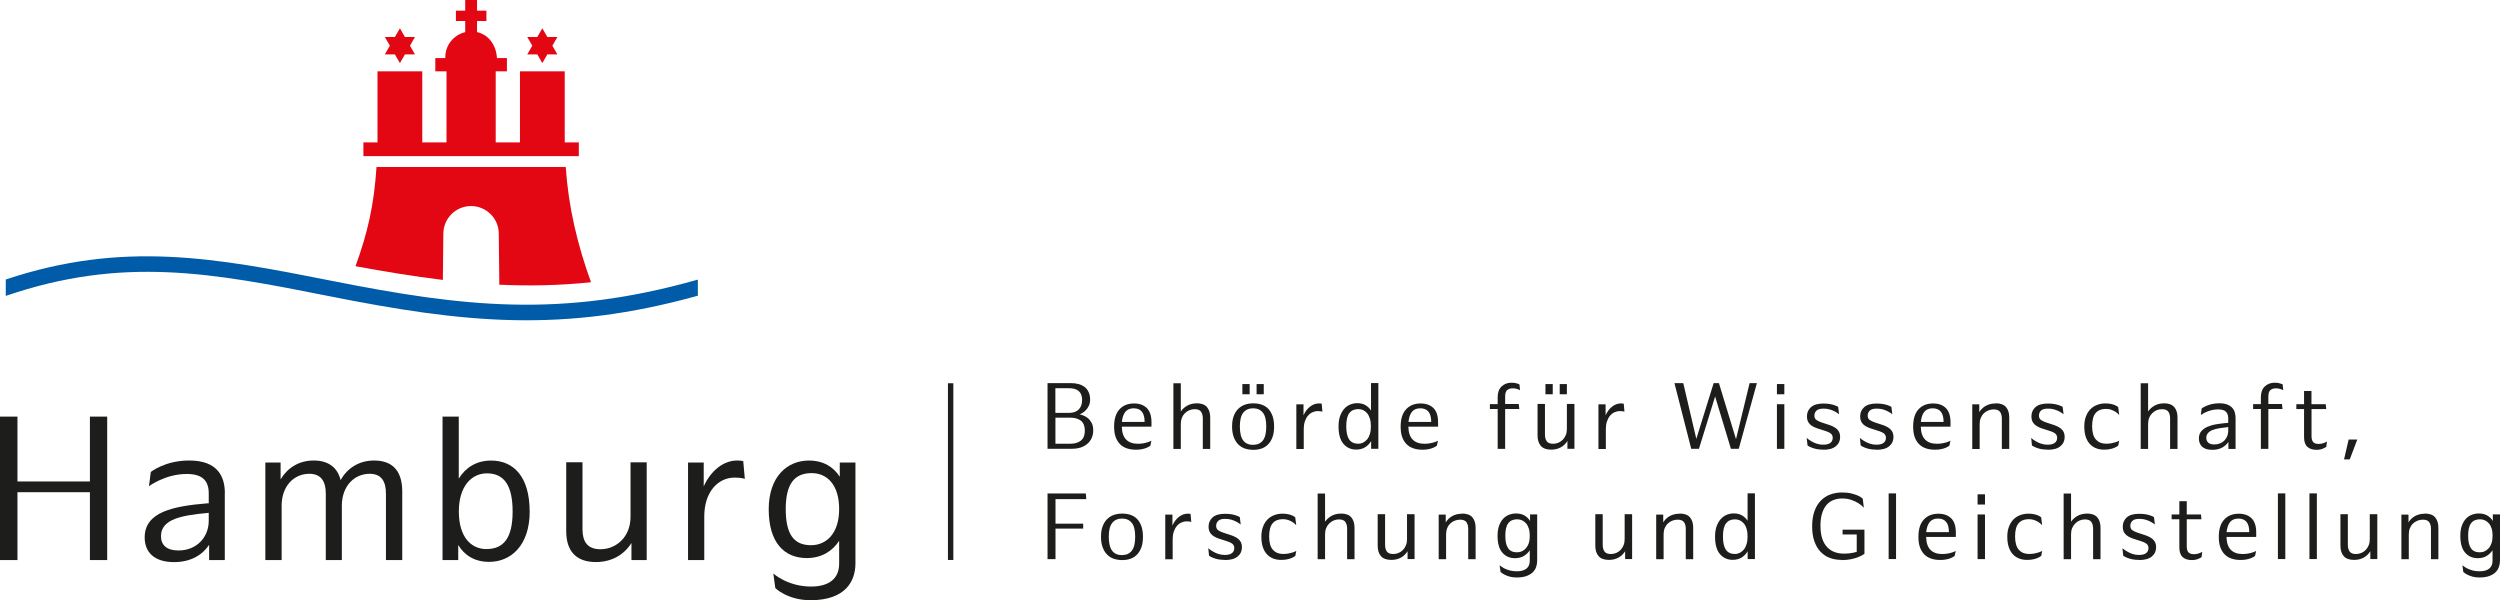<?xml version="1.0" encoding="UTF-8"?>
<svg id="Ebene_2" data-name="Ebene 2" xmlns="http://www.w3.org/2000/svg" viewBox="0 0 408.15 97.99">
  <defs>
    <style>
      .cls-1 {
        fill: #005ca9;
      }

      .cls-2 {
        fill: #1d1d1b;
      }

      .cls-3 {
        fill: #e30613;
      }
    </style>
  </defs>
  <g id="Ebene_3" data-name="Ebene 3">
    <g>
      <g>
        <path class="cls-2" d="M17.5,68.01v23.43h-2.82v-11.08H2.85v11.08H0v-23.43h2.85v10.59h11.83v-10.59h2.82Z"/>
        <path class="cls-2" d="M36.7,80.53v10.91h-2.56v-2.49c-1.08,1.64-2.98,2.82-5.73,2.82-3.25,0-4.79-1.64-4.79-4.03,0-4.16,4.65-5.11,10.26-5.57h.2v-1.61c0-2.1-1.05-3.18-3.6-3.18-3.51,0-6.16,2-6.16,2l.3-2.33s2.32-1.87,6.26-1.87c4.72,0,5.83,2.69,5.83,5.34ZM34.08,85.02v-1.31l-.13.03c-4.23.39-7.67.98-7.67,3.8,0,1.44.95,2.33,2.85,2.33,3.05,0,4.95-2.23,4.95-4.85Z"/>
        <path class="cls-2" d="M65.67,80.23v11.21h-2.66v-10.85c0-1.93-.69-3.24-2.65-3.24-2.52,0-4.55,2-4.55,5.21v8.88h-2.62v-10.85c0-1.93-.72-3.24-2.69-3.24-2.52,0-4.52,2-4.52,5.21v8.88h-2.66v-15.93h2.49v2.75c1.12-1.87,2.98-3.08,5.41-3.08s3.9,1.18,4.39,3.21c1.08-1.97,3.02-3.21,5.47-3.21,3.18,0,4.59,1.9,4.59,5.05Z"/>
        <path class="cls-2" d="M86.48,83.47c0,5.64-3.11,8.26-6.62,8.26-2.39,0-4.03-1.08-5.05-2.75v2.46h-2.56v-23.43h2.65v10.13c1.08-1.77,2.85-2.95,5.28-2.95,3.74,0,6.29,2.72,6.29,8.29ZM83.69,83.51c0-4.23-1.37-6.23-4.19-6.23-2.49,0-4.59,2.06-4.59,6.23s2,6.13,4.49,6.13c2.82,0,4.29-1.8,4.29-6.13Z"/>
        <path class="cls-2" d="M105.58,75.48v15.96h-2.49v-2.79c-1.18,1.9-3.21,3.11-5.8,3.11-3.34,0-4.85-1.9-4.85-5.05v-11.24h2.66v10.95c0,1.93.75,3.25,2.92,3.25,2.65,0,4.92-2.07,4.92-5.28v-8.91h2.65Z"/>
        <path class="cls-2" d="M121.6,78.17s-.62-.2-1.67-.2c-2.72,0-4.95,2.36-4.95,6.33v7.14h-2.65v-15.93h2.56v3.9c1.15-2.56,3.21-4.23,5.47-4.23.52,0,.98.1.98.1l.26,2.88Z"/>
        <path class="cls-2" d="M139.66,75.51v16.45c0,3.01-1.7,6.03-7.34,6.03-3.74,0-5.74-1.97-5.74-1.97l-.33-2.39s2.33,2.13,6.16,2.13c2.95,0,4.59-1.31,4.59-3.74v-3.73c-1.08,1.67-2.85,2.82-5.28,2.82-3.74,0-6.22-2.59-6.22-7.96s3.05-7.96,6.55-7.96c2.4,0,4.03,1.05,5.05,2.65v-2.33h2.56ZM137,83.11c0-4-2-5.87-4.49-5.87-2.82,0-4.23,1.77-4.23,5.87s1.31,5.9,4.13,5.9c2.49,0,4.59-1.9,4.59-5.9Z"/>
      </g>
      <g>
        <path class="cls-1" d="M113.67,45.72l.26-.07v2.63c-22.15,6.15-38.14,4.46-60.25.06-19.1-3.8-33.62-6.57-52.74-.03v-2.68c19.16-6.38,34.12-3.57,53.23.22,21.6,4.29,37.48,6.08,59.5-.13h0Z"/>
        <path class="cls-3" d="M81.52,46.48l-.09-8.32c0-2.5-2.03-4.52-4.53-4.52s-4.52,2.03-4.52,4.52l-.08,7.54c-4.87-.58-9.6-1.39-14.26-2.24,2-5.52,3.01-9.93,3.43-16.2h30.89c.44,6.53,1.91,12.69,4.13,18.82-5.19.54-10.16.62-14.96.4h0Z"/>
        <polygon class="cls-3" points="67.75 8.88 66.11 8.88 65.29 10.3 64.47 8.88 62.83 8.88 63.65 7.46 62.83 6.04 64.47 6.04 65.29 4.62 66.11 6.04 67.75 6.04 66.93 7.46 67.75 8.88 67.75 8.88"/>
        <polygon class="cls-3" points="91 8.88 89.36 8.88 88.54 10.3 87.72 8.88 86.08 8.88 86.9 7.46 86.08 6.04 87.72 6.04 88.54 4.62 89.36 6.04 91 6.04 90.18 7.46 91 8.88 91 8.88"/>
        <path class="cls-3" d="M72.7,9.48v-.14c0-1.99,1.39-3.65,3.25-4.09v-1.82h-1.52v-1.69h1.52s0-1.74,0-1.74h1.93v1.74h1.53s0,1.69,0,1.69h-1.53v1.81c1.98.44,3.14,2.21,3.25,4.24h1.63v2.17h-1.83v11.6h3.96v-11.6h7.31v11.6h2.3v2.24h-35.17v-2.24h2.3v-11.6h7.31v11.6h3.96v-11.6h-1.83v-2.17h1.63Z"/>
      </g>
    </g>
    <g>
      <path class="cls-2" d="M176.26,67.65c.16.03.37.09.62.19s.49.24.73.43c.24.2.44.45.61.77.17.32.26.73.26,1.22s-.1.96-.29,1.33c-.19.38-.44.7-.76.94-.31.25-.68.44-1.09.56s-.83.18-1.27.18h-4.05v-10.72h3.82c.46,0,.88.05,1.27.16.38.1.71.27.99.49s.49.5.64.84c.16.34.23.74.23,1.2,0,.37-.06.7-.19.97-.13.28-.29.52-.46.71-.18.2-.37.35-.56.47-.2.12-.36.21-.49.25ZM176.67,65.33c0-.66-.18-1.15-.54-1.47-.36-.32-.89-.48-1.58-.48h-2.25v4.02h2.31c.63,0,1.13-.18,1.5-.55.37-.36.55-.87.55-1.52ZM174.81,72.44c.68,0,1.23-.17,1.66-.51s.64-.88.64-1.62-.22-1.3-.65-1.63c-.44-.32-.99-.49-1.67-.49h-2.48v4.25h2.51Z"/>
      <path class="cls-2" d="M183.15,69.66c.02.94.25,1.64.7,2.1s1.09.69,1.93.69c.34,0,.64-.03.91-.08.27-.05.5-.11.69-.17.23-.07.43-.16.6-.25l-.17.81c-.16.12-.35.23-.57.33-.21.09-.46.17-.75.23-.29.07-.64.1-1.05.1-.53,0-1.02-.07-1.46-.22-.44-.15-.82-.37-1.12-.68s-.55-.7-.72-1.17c-.17-.47-.25-1.04-.25-1.7,0-1.25.29-2.19.88-2.83.59-.64,1.38-.95,2.38-.95.88,0,1.57.25,2.08.75.5.5.76,1.28.76,2.34,0,.09,0,.18,0,.26,0,.08,0,.16,0,.22,0,.08,0,.16-.02.22h-4.81ZM185.08,66.66c-.6,0-1.05.2-1.36.58-.31.39-.49.94-.56,1.64h3.71c0-1.48-.59-2.22-1.79-2.22Z"/>
      <path class="cls-2" d="M195.36,65.84c.77,0,1.33.21,1.69.62.35.41.53.98.53,1.7v5.13h-1.21v-5c0-.45-.1-.81-.29-1.08-.2-.27-.54-.41-1.04-.41-.3,0-.59.06-.86.17-.28.12-.52.28-.73.49-.21.21-.38.46-.49.76-.12.29-.18.63-.18,1v4.07h-1.21v-10.72h1.21v4.6c.28-.4.64-.72,1.08-.96.44-.24.94-.36,1.51-.36Z"/>
      <path class="cls-2" d="M204.61,73.44c-.5,0-.96-.08-1.39-.22-.42-.15-.79-.38-1.09-.7-.31-.31-.54-.71-.72-1.19-.17-.48-.26-1.04-.26-1.69s.08-1.2.25-1.67.41-.87.72-1.19c.31-.31.67-.55,1.09-.7.42-.16.89-.23,1.4-.23s.97.07,1.39.22c.42.15.77.37,1.07.68.29.31.52.71.69,1.18.16.48.25,1.05.25,1.71s-.08,1.23-.25,1.7c-.17.47-.4.87-.7,1.18-.3.32-.66.55-1.07.7-.42.15-.87.22-1.37.22ZM204.58,72.62c.69,0,1.22-.23,1.59-.7s.56-1.23.56-2.29-.19-1.81-.56-2.27c-.37-.46-.9-.7-1.59-.7s-1.22.24-1.6.71c-.38.47-.56,1.23-.56,2.27s.19,1.82.56,2.29.91.7,1.6.7ZM202.83,62.7h1.19v1.67h-1.19v-1.67ZM205.15,62.7h1.17v1.67h-1.17v-1.67Z"/>
      <path class="cls-2" d="M215.89,67.2c-.06-.02-.12-.04-.2-.04-.08,0-.16-.02-.25-.03-.09,0-.2-.01-.32-.01-.31,0-.6.07-.88.2-.28.13-.51.32-.72.57-.21.25-.37.56-.49.92-.12.36-.18.77-.18,1.22v3.27h-1.21v-7.29h1.17v1.79c.26-.59.61-1.06,1.06-1.41.45-.35.93-.53,1.45-.53.1,0,.21,0,.32.02.05,0,.09.02.14.03l.12,1.32Z"/>
      <path class="cls-2" d="M225.03,62.55v10.72h-1.18v-1.26c-.25.42-.58.76-.98,1.01-.41.25-.89.38-1.46.38-.85,0-1.54-.31-2.08-.94-.54-.63-.8-1.58-.8-2.85,0-.65.08-1.21.25-1.68s.39-.86.67-1.18c.28-.31.6-.55.97-.7.37-.15.75-.23,1.15-.23.54,0,.99.11,1.36.33.37.22.67.51.9.87v-4.48h1.22ZM221.71,72.45c.29,0,.56-.06.81-.18s.47-.3.67-.53c.2-.24.35-.53.46-.89.11-.35.16-.77.16-1.25s-.05-.9-.16-1.25c-.11-.35-.25-.64-.44-.87-.19-.23-.41-.4-.65-.52-.25-.11-.51-.17-.8-.17-.65,0-1.14.22-1.47.65-.33.43-.5,1.15-.5,2.15s.16,1.69.47,2.15.8.7,1.45.7Z"/>
      <path class="cls-2" d="M229.93,69.66c.02.94.25,1.64.7,2.1.44.46,1.09.69,1.93.69.34,0,.64-.03.91-.08s.5-.11.69-.17c.23-.07.43-.16.6-.25l-.17.81c-.16.12-.35.23-.57.33-.21.09-.46.17-.75.23-.29.07-.64.1-1.05.1-.53,0-1.02-.07-1.46-.22-.44-.15-.82-.37-1.12-.68-.31-.31-.55-.7-.72-1.17-.17-.47-.25-1.04-.25-1.7,0-1.25.29-2.19.89-2.83.59-.64,1.38-.95,2.38-.95.88,0,1.57.25,2.08.75s.76,1.28.76,2.34c0,.09,0,.18,0,.26s0,.16,0,.22c0,.08,0,.16-.01.22h-4.81ZM231.87,66.66c-.6,0-1.05.2-1.36.58-.3.39-.49.94-.56,1.64h3.71c0-1.48-.59-2.22-1.79-2.22Z"/>
      <path class="cls-2" d="M248.04,66.77h-2.31v6.51h-1.22v-6.51h-1.27v-.79h1.27v-1.16c0-.76.22-1.34.65-1.74.43-.4.97-.6,1.61-.6.37,0,.68.04.92.13s.37.14.38.15l.09.94c-.1-.06-.22-.11-.34-.15-.11-.04-.24-.08-.39-.11-.15-.03-.31-.04-.49-.04-.34,0-.63.09-.86.27-.23.18-.35.54-.35,1.08v1.21h2.22l.09.79Z"/>
      <path class="cls-2" d="M257.04,65.97v7.3h-1.14v-1.28c-.27.44-.63.79-1.08,1.04s-.97.38-1.58.38c-.77,0-1.33-.21-1.69-.62-.35-.41-.53-.98-.53-1.7v-5.14h1.21v5.01c0,.45.1.81.29,1.08.19.27.54.41,1.04.41.3,0,.59-.06.86-.17.27-.12.51-.28.72-.49.2-.21.37-.46.49-.76s.18-.63.18-1v-4.08h1.21ZM253.5,64.37h-1.19v-1.67h1.19v1.67ZM255.81,64.37h-1.17v-1.67h1.17v1.67Z"/>
      <path class="cls-2" d="M265.21,67.2c-.06-.02-.12-.04-.2-.04-.08,0-.17-.02-.25-.03-.09,0-.19-.01-.32-.01-.31,0-.6.07-.88.2s-.52.32-.72.57c-.21.25-.37.56-.49.92-.12.36-.18.77-.18,1.22v3.27h-1.21v-7.29h1.17v1.79c.26-.59.61-1.06,1.06-1.41.45-.35.93-.53,1.45-.53.1,0,.21,0,.31.02.05,0,.1.02.14.03l.12,1.32Z"/>
      <path class="cls-2" d="M286.83,62.55l-2.96,10.72h-1.28l-2.58-8.54-2.64,8.54h-1.26l-2.74-10.72h1.44l2.13,9.1,2.83-9.1h.86l2.79,9.15,2.22-9.15h1.19Z"/>
      <path class="cls-2" d="M290.1,62.7h1.21v1.67h-1.21v-1.67ZM290.1,65.99h1.21v7.29h-1.21v-7.29Z"/>
      <path class="cls-2" d="M297.66,73.41c-.42,0-.79-.04-1.11-.1-.32-.07-.58-.15-.79-.24-.26-.1-.48-.21-.66-.34l-.14-1.23c.23.2.49.38.76.54.25.15.54.28.86.39.32.11.67.17,1.05.17.55,0,.95-.1,1.2-.3.25-.2.38-.47.38-.81,0-.32-.11-.56-.34-.73s-.54-.31-.94-.43l-.84-.27c-.31-.09-.59-.19-.86-.31-.26-.12-.48-.25-.66-.41-.18-.16-.32-.34-.42-.56-.1-.22-.15-.49-.15-.79,0-.62.22-1.13.66-1.52s1.11-.59,2.02-.59c.4,0,.75.03,1.05.08.3.05.55.12.75.19.24.08.45.17.62.27l.15,1.21c-.21-.17-.44-.32-.71-.46-.25-.13-.52-.24-.83-.33-.3-.09-.64-.13-1.02-.13-.52,0-.89.1-1.12.32-.23.21-.35.48-.35.82,0,.32.11.56.34.72s.53.3.91.42l.88.29c.3.09.58.19.83.31.26.12.47.25.66.41s.33.34.43.56.15.48.15.78c0,.62-.23,1.12-.7,1.51-.46.39-1.16.58-2.08.58Z"/>
      <path class="cls-2" d="M306.34,73.41c-.42,0-.79-.04-1.11-.1-.32-.07-.58-.15-.79-.24-.26-.1-.48-.21-.66-.34l-.14-1.23c.23.2.49.38.77.54.25.15.54.28.86.39.32.11.67.17,1.05.17.55,0,.95-.1,1.2-.3.25-.2.38-.47.38-.81,0-.32-.11-.56-.34-.73s-.54-.31-.94-.43l-.84-.27c-.31-.09-.6-.19-.86-.31s-.48-.25-.66-.41-.32-.34-.42-.56-.15-.49-.15-.79c0-.62.22-1.13.66-1.52.44-.4,1.12-.59,2.03-.59.4,0,.75.03,1.05.08.3.05.55.12.75.19.24.08.44.17.61.27l.15,1.21c-.21-.17-.44-.32-.71-.46-.25-.13-.52-.24-.82-.33-.3-.09-.64-.13-1.02-.13-.52,0-.9.1-1.12.32-.23.21-.35.48-.35.82,0,.32.11.56.34.72s.53.3.91.42l.89.29c.3.09.58.19.83.31.25.12.47.25.66.41.18.16.33.34.43.56.1.22.15.48.15.78,0,.62-.23,1.12-.7,1.51-.46.39-1.16.58-2.08.58Z"/>
      <path class="cls-2" d="M313.59,69.66c.02.94.25,1.64.7,2.1.45.46,1.09.69,1.93.69.34,0,.65-.03.92-.08.27-.05.5-.11.69-.17.23-.07.43-.16.6-.25l-.17.81c-.16.12-.35.23-.57.33-.21.09-.46.17-.75.23-.29.07-.64.1-1.05.1-.53,0-1.01-.07-1.46-.22-.44-.15-.81-.37-1.12-.68-.31-.31-.55-.7-.72-1.17-.17-.47-.25-1.04-.25-1.7,0-1.25.29-2.19.88-2.83.59-.64,1.38-.95,2.38-.95.88,0,1.57.25,2.08.75.5.5.76,1.28.76,2.34,0,.09,0,.18,0,.26,0,.08,0,.16,0,.22,0,.08,0,.16-.01.22h-4.82ZM315.52,66.66c-.6,0-1.05.2-1.36.58-.31.39-.49.94-.56,1.64h3.71c0-1.48-.6-2.22-1.79-2.22Z"/>
      <path class="cls-2" d="M325.8,65.84c.78,0,1.35.21,1.7.62.36.41.53.98.53,1.7v5.13h-1.21v-4.96c0-.45-.1-.81-.29-1.08-.2-.27-.54-.41-1.04-.41-.31,0-.6.06-.88.17-.28.11-.52.27-.73.47s-.38.46-.5.75c-.12.29-.18.63-.18,1v4.07h-1.21v-7.29h1.15v1.28c.26-.44.62-.79,1.07-1.04.45-.25.98-.38,1.58-.38Z"/>
      <path class="cls-2" d="M334.3,73.41c-.42,0-.79-.04-1.11-.1-.32-.07-.59-.15-.79-.24-.26-.1-.48-.21-.66-.34l-.13-1.23c.23.2.48.38.76.54.25.15.53.28.85.39.32.11.67.17,1.05.17.55,0,.95-.1,1.2-.3.25-.2.38-.47.38-.81,0-.32-.11-.56-.34-.73-.23-.17-.54-.31-.94-.43l-.84-.27c-.31-.09-.59-.19-.85-.31s-.48-.25-.66-.41c-.18-.16-.32-.34-.42-.56s-.15-.49-.15-.79c0-.62.22-1.13.66-1.52.44-.4,1.11-.59,2.02-.59.4,0,.75.03,1.05.08.3.05.55.12.75.19.24.08.45.17.62.27l.15,1.21c-.21-.17-.45-.32-.71-.46-.25-.13-.53-.24-.83-.33s-.64-.13-1.02-.13c-.52,0-.89.1-1.12.32-.23.21-.34.48-.34.82,0,.32.11.56.34.72.23.16.53.3.91.42l.88.29c.3.09.58.19.83.31.26.12.48.25.66.41.19.16.33.34.43.56s.15.48.15.78c0,.62-.23,1.12-.7,1.51-.46.39-1.16.58-2.08.58Z"/>
      <path class="cls-2" d="M343.51,73.41c-.46,0-.89-.07-1.28-.22-.39-.15-.73-.37-1.02-.68-.29-.3-.52-.69-.68-1.16-.16-.47-.25-1.04-.25-1.7s.09-1.18.27-1.66c.18-.47.42-.87.73-1.18.31-.32.68-.55,1.1-.71s.86-.24,1.33-.24c.36,0,.67.03.94.09.27.06.48.12.65.2.2.09.37.19.51.3l.17,1.29c-.17-.18-.37-.34-.58-.5-.21-.13-.45-.24-.71-.34-.26-.1-.57-.14-.92-.14-.7,0-1.24.22-1.63.66-.38.44-.58,1.16-.58,2.16s.21,1.73.62,2.18.96.68,1.65.68c.34,0,.64-.03.91-.08.26-.05.49-.11.67-.17.22-.07.42-.16.58-.25l-.17.81c-.15.12-.33.23-.56.33-.2.09-.44.17-.73.23-.29.07-.63.1-1.03.1Z"/>
      <path class="cls-2" d="M353.28,65.84c.77,0,1.33.21,1.69.62.35.41.53.98.53,1.7v5.13h-1.21v-5c0-.45-.1-.81-.29-1.08-.2-.27-.54-.41-1.04-.41-.3,0-.59.06-.86.17-.28.12-.52.28-.73.49-.21.21-.38.46-.49.76-.12.29-.18.63-.18,1v4.07h-1.21v-10.72h1.21v4.6c.28-.4.64-.72,1.08-.96.44-.24.94-.36,1.51-.36Z"/>
      <path class="cls-2" d="M362.31,65.84c.54,0,.98.07,1.33.21.34.14.62.33.82.56.2.23.34.49.41.79.08.29.11.59.11.89v5h-1.17v-1.14c-.25.38-.59.69-1.03.93-.44.24-.97.36-1.6.36-.75,0-1.3-.17-1.66-.51-.35-.34-.53-.78-.53-1.33,0-.48.12-.87.38-1.18.25-.31.59-.55,1.01-.74.42-.18.92-.33,1.49-.42s1.18-.17,1.82-.22h.09v-.74c0-.48-.13-.84-.38-1.09-.26-.25-.68-.37-1.27-.37-.4,0-.77.05-1.12.14-.34.1-.64.2-.89.31-.3.14-.57.3-.81.47l.13-1.07c.22-.16.47-.3.77-.43.26-.11.56-.21.91-.29.35-.08.74-.13,1.19-.13ZM361.51,72.56c.35,0,.66-.06.95-.18.28-.12.52-.28.71-.48s.34-.44.45-.71c.11-.27.16-.55.16-.86v-.6h-.06c-.48.05-.94.11-1.37.18-.43.07-.8.17-1.12.29-.32.12-.57.29-.75.5-.19.21-.28.47-.28.79s.11.59.32.78.54.29.98.29Z"/>
      <path class="cls-2" d="M372.64,66.77h-2.31v6.51h-1.22v-6.51h-1.27v-.79h1.27v-1.16c0-.76.22-1.34.65-1.74.43-.4.97-.6,1.61-.6.37,0,.68.04.92.13s.37.14.38.15l.09.94c-.1-.06-.21-.11-.34-.15-.11-.04-.24-.08-.39-.11-.15-.03-.31-.04-.49-.04-.34,0-.63.09-.86.27-.23.18-.35.54-.35,1.08v1.21h2.22l.09.79Z"/>
      <path class="cls-2" d="M378.58,72.47c.19,0,.37-.02.53-.06s.29-.08.41-.13c.14-.06.26-.12.38-.2l-.11.86c-.11.09-.25.17-.41.24-.14.07-.3.13-.49.18-.19.05-.42.08-.68.08-.65,0-1.15-.16-1.51-.49-.36-.32-.54-.85-.54-1.57v-4.6h-1.26v-.79h1.26v-2.16h1.21v2.16h2.33l.08.79h-2.4v4.44c0,.45.1.77.29.97.19.2.5.29.92.29Z"/>
      <path class="cls-2" d="M383.44,71.76h1.41l-1.23,3.24h-.93l.75-3.24Z"/>
      <path class="cls-2" d="M172.32,85.49h4.52v.81h-4.52v4.98h-1.3v-10.72h6.25l.08.93h-5.03v4Z"/>
      <path class="cls-2" d="M183.21,91.44c-.5,0-.96-.08-1.39-.22-.42-.15-.79-.38-1.09-.7-.31-.31-.54-.71-.72-1.19-.18-.48-.26-1.04-.26-1.69s.08-1.2.25-1.67.41-.87.72-1.19c.31-.31.67-.55,1.09-.7.42-.16.89-.23,1.4-.23s.97.07,1.39.22c.42.15.77.37,1.06.68.29.31.53.71.69,1.18.17.48.25,1.05.25,1.71s-.08,1.23-.25,1.7-.4.87-.7,1.18c-.3.32-.66.55-1.07.7-.41.15-.87.22-1.37.22ZM183.18,90.62c.69,0,1.22-.23,1.59-.7.37-.46.56-1.23.56-2.29s-.18-1.81-.56-2.27c-.37-.46-.9-.7-1.59-.7s-1.22.24-1.6.71c-.38.47-.56,1.23-.56,2.27s.19,1.82.56,2.29.91.7,1.6.7Z"/>
      <path class="cls-2" d="M194.49,85.2c-.06-.02-.12-.04-.2-.04-.08,0-.17-.02-.25-.03-.09,0-.19-.01-.32-.01-.31,0-.6.07-.88.2s-.52.32-.72.57c-.21.25-.37.56-.49.92-.12.36-.18.77-.18,1.22v3.27h-1.21v-7.29h1.17v1.79c.26-.59.61-1.06,1.06-1.41.45-.35.93-.53,1.45-.53.1,0,.21,0,.31.02.05,0,.1.02.14.03l.12,1.32Z"/>
      <path class="cls-2" d="M199.95,91.41c-.42,0-.79-.04-1.11-.1-.32-.07-.58-.15-.79-.24-.26-.1-.48-.21-.66-.34l-.13-1.23c.23.2.48.38.77.54.25.15.53.28.85.39.32.11.67.17,1.05.17.55,0,.95-.1,1.2-.3.25-.2.38-.47.38-.81,0-.32-.11-.56-.34-.73-.23-.17-.54-.31-.94-.43l-.84-.27c-.31-.09-.59-.19-.85-.31-.26-.12-.48-.25-.66-.41s-.32-.34-.42-.56c-.1-.22-.15-.49-.15-.79,0-.62.22-1.13.66-1.52.44-.4,1.12-.59,2.03-.59.4,0,.75.03,1.05.08.3.05.55.12.75.19.24.08.44.17.61.27l.15,1.21c-.21-.17-.45-.32-.71-.46-.25-.13-.53-.24-.82-.33-.3-.09-.64-.13-1.02-.13-.52,0-.9.1-1.12.32-.23.21-.34.48-.34.82,0,.32.11.56.34.72.23.16.53.3.91.42l.89.29c.3.09.58.19.83.31.25.12.48.25.66.41s.33.34.43.56c.1.22.15.48.15.78,0,.62-.23,1.12-.7,1.51-.46.39-1.16.58-2.08.58Z"/>
      <path class="cls-2" d="M209.16,91.41c-.46,0-.88-.07-1.28-.22-.39-.15-.73-.37-1.02-.68-.29-.3-.52-.69-.68-1.16s-.25-1.04-.25-1.7.09-1.18.27-1.66.42-.87.73-1.18c.31-.32.68-.55,1.1-.71s.87-.24,1.33-.24c.36,0,.67.03.94.09.26.06.48.12.65.2.2.09.37.19.51.3l.16,1.29c-.17-.18-.37-.34-.58-.5-.21-.13-.45-.24-.71-.34-.27-.1-.57-.14-.92-.14-.7,0-1.24.22-1.63.66-.38.44-.58,1.16-.58,2.16s.21,1.73.62,2.18c.41.46.96.68,1.65.68.34,0,.64-.03.91-.08.26-.05.49-.11.67-.17.22-.07.41-.16.58-.25l-.16.81c-.15.12-.34.23-.56.33-.2.09-.44.17-.73.23-.29.07-.63.1-1.03.1Z"/>
      <path class="cls-2" d="M218.92,83.84c.77,0,1.33.21,1.69.62.35.41.53.98.53,1.7v5.13h-1.21v-5c0-.45-.1-.81-.29-1.08-.2-.27-.54-.41-1.04-.41-.3,0-.59.06-.86.17-.27.12-.52.28-.73.49-.21.21-.38.46-.5.76s-.18.63-.18,1v4.07h-1.21v-10.72h1.21v4.6c.28-.4.64-.72,1.08-.96.44-.24.95-.36,1.52-.36Z"/>
      <path class="cls-2" d="M230.94,83.97v7.3h-1.14v-1.28c-.27.44-.63.79-1.08,1.04-.45.25-.97.38-1.58.38-.77,0-1.33-.21-1.69-.62s-.53-.98-.53-1.7v-5.14h1.21v5.01c0,.45.1.81.29,1.08.19.27.54.41,1.04.41.3,0,.59-.06.86-.17s.52-.28.72-.49c.2-.21.37-.46.49-.76.12-.29.18-.63.18-1v-4.08h1.21Z"/>
      <path class="cls-2" d="M238.68,83.84c.78,0,1.35.21,1.7.62s.53.98.53,1.7v5.13h-1.21v-4.96c0-.45-.1-.81-.29-1.08-.2-.27-.54-.41-1.04-.41-.31,0-.6.06-.88.17-.28.11-.52.27-.73.47-.21.21-.38.46-.49.75-.12.29-.18.63-.18,1v4.07h-1.21v-7.29h1.15v1.28c.26-.44.62-.79,1.07-1.04s.98-.38,1.58-.38Z"/>
      <path class="cls-2" d="M250.96,83.99v7.53c0,.35-.05.69-.16,1.02-.11.33-.29.62-.55.88s-.6.46-1.03.62c-.43.16-.97.24-1.62.24-.43,0-.81-.05-1.13-.14-.32-.09-.6-.2-.82-.31-.26-.13-.49-.28-.67-.45l-.15-1.09c.22.18.47.34.75.5.26.13.56.24.9.34.34.09.73.14,1.17.14.68,0,1.2-.15,1.56-.44.36-.29.54-.71.54-1.28v-1.71c-.25.38-.57.69-.97.93s-.88.36-1.44.36c-.85,0-1.54-.3-2.06-.9-.53-.6-.79-1.52-.79-2.75,0-.62.08-1.16.24-1.62.16-.46.38-.84.65-1.14.27-.3.59-.52.96-.67.37-.14.75-.22,1.15-.22.55,0,1.01.11,1.4.33.38.22.68.52.91.89v-1.07h1.17ZM247.65,90.17c.29,0,.56-.05.81-.17.25-.11.47-.28.67-.5.19-.23.35-.5.46-.84.11-.33.16-.73.16-1.19s-.05-.86-.16-1.19c-.1-.33-.25-.61-.44-.83s-.41-.38-.65-.5c-.25-.11-.51-.17-.8-.17-.65,0-1.13.21-1.46.64s-.48,1.11-.48,2.05.15,1.6.46,2.04c.31.44.78.66,1.43.66Z"/>
      <path class="cls-2" d="M266.46,83.97v7.3h-1.14v-1.28c-.27.44-.63.79-1.08,1.04-.45.25-.97.38-1.57.38-.77,0-1.33-.21-1.69-.62-.36-.41-.53-.98-.53-1.7v-5.14h1.21v5.01c0,.45.1.81.29,1.08.2.27.54.41,1.04.41.3,0,.59-.06.86-.17s.52-.28.72-.49.37-.46.49-.76.18-.63.18-1v-4.08h1.21Z"/>
      <path class="cls-2" d="M274.2,83.84c.78,0,1.35.21,1.7.62.36.41.53.98.53,1.7v5.13h-1.21v-4.96c0-.45-.1-.81-.29-1.08-.2-.27-.54-.41-1.04-.41-.31,0-.6.06-.88.17-.28.11-.52.27-.73.47s-.38.46-.5.75c-.12.29-.18.63-.18,1v4.07h-1.21v-7.29h1.15v1.28c.26-.44.62-.79,1.07-1.04.45-.25.98-.38,1.58-.38Z"/>
      <path class="cls-2" d="M286.51,80.55v10.72h-1.19v-1.26c-.25.42-.58.76-.98,1.01-.4.25-.89.38-1.46.38-.85,0-1.54-.31-2.08-.94-.54-.63-.8-1.58-.8-2.85,0-.65.08-1.21.25-1.68s.39-.86.67-1.18c.28-.31.6-.55.97-.7.37-.15.75-.23,1.15-.23.54,0,1,.11,1.37.33.37.22.67.51.9.87v-4.48h1.21ZM283.2,90.45c.29,0,.56-.06.81-.18s.47-.3.67-.53c.2-.24.35-.53.46-.89.11-.35.17-.77.17-1.25s-.05-.9-.16-1.25c-.1-.35-.25-.64-.44-.87-.19-.23-.41-.4-.65-.52-.25-.11-.51-.17-.8-.17-.65,0-1.14.22-1.47.65-.33.43-.5,1.15-.5,2.15s.16,1.69.47,2.15.8.7,1.45.7Z"/>
      <path class="cls-2" d="M300.63,91.41c-.67,0-1.29-.11-1.88-.32s-1.09-.55-1.52-1c-.43-.45-.77-1.02-1.01-1.71-.25-.69-.37-1.51-.37-2.46s.13-1.77.38-2.47.6-1.27,1.04-1.72c.44-.45.95-.79,1.54-1s1.21-.33,1.88-.33c.61,0,1.13.05,1.56.16.43.11.78.22,1.05.34.33.15.6.32.81.51l.18,1.47c-.26-.28-.57-.53-.92-.75-.33-.2-.71-.38-1.13-.52-.42-.15-.92-.23-1.49-.23-.52,0-1,.09-1.43.26s-.81.43-1.12.79c-.31.36-.55.82-.73,1.39-.18.57-.26,1.24-.26,2.03s.1,1.52.29,2.09c.2.58.47,1.04.81,1.4.35.36.75.62,1.21.79.46.17.96.25,1.5.25.32,0,.61-.01.87-.04.26-.03.48-.06.66-.1.22-.04.41-.09.58-.15v-2.83h-2.31v-.79h3.57v3.95c-.27.19-.59.36-.96.51-.34.14-.74.26-1.2.36-.46.1-1,.15-1.62.15Z"/>
      <path class="cls-2" d="M308.34,80.55h1.21v10.72h-1.21v-10.72Z"/>
      <path class="cls-2" d="M314.46,87.66c.02.94.25,1.64.7,2.1.44.46,1.09.69,1.93.69.34,0,.64-.03.91-.08s.5-.11.69-.17c.23-.07.43-.16.6-.25l-.17.81c-.16.12-.35.23-.57.33-.21.09-.46.17-.75.23-.29.07-.64.1-1.05.1-.53,0-1.02-.07-1.46-.22-.44-.15-.82-.37-1.12-.68-.31-.31-.55-.7-.72-1.17-.17-.47-.25-1.04-.25-1.7,0-1.25.29-2.19.89-2.83.59-.64,1.38-.95,2.38-.95.88,0,1.57.25,2.08.75s.76,1.28.76,2.34c0,.09,0,.18,0,.26s0,.16,0,.22c0,.08,0,.16-.01.22h-4.81ZM316.39,84.66c-.6,0-1.05.2-1.36.58-.3.39-.49.94-.56,1.64h3.71c0-1.48-.59-2.22-1.79-2.22Z"/>
      <path class="cls-2" d="M322.86,80.7h1.21v1.67h-1.21v-1.67ZM322.86,83.99h1.21v7.29h-1.21v-7.29Z"/>
      <path class="cls-2" d="M330.94,91.41c-.46,0-.88-.07-1.28-.22-.39-.15-.73-.37-1.02-.68-.29-.3-.52-.69-.68-1.16s-.25-1.04-.25-1.7.09-1.18.27-1.66.42-.87.73-1.18c.31-.32.68-.55,1.1-.71s.87-.24,1.33-.24c.36,0,.67.03.94.09.26.06.48.12.65.2.2.09.37.19.51.3l.16,1.29c-.17-.18-.37-.34-.58-.5-.21-.13-.45-.24-.71-.34-.27-.1-.57-.14-.92-.14-.7,0-1.24.22-1.63.66-.38.44-.58,1.16-.58,2.16s.21,1.73.62,2.18c.41.46.96.68,1.65.68.34,0,.64-.03.91-.08.26-.05.49-.11.67-.17.22-.07.41-.16.58-.25l-.16.81c-.15.12-.34.23-.56.33-.2.09-.44.17-.73.23-.29.07-.63.1-1.03.1Z"/>
      <path class="cls-2" d="M340.71,83.84c.77,0,1.33.21,1.69.62.35.41.53.98.53,1.7v5.13h-1.21v-5c0-.45-.1-.81-.29-1.08-.2-.27-.54-.41-1.04-.41-.3,0-.59.06-.86.17-.28.12-.52.28-.73.49s-.38.46-.5.76c-.12.29-.18.63-.18,1v4.07h-1.21v-10.72h1.21v4.6c.28-.4.64-.72,1.08-.96.44-.24.95-.36,1.52-.36Z"/>
      <path class="cls-2" d="M349.2,91.41c-.42,0-.79-.04-1.11-.1-.32-.07-.58-.15-.79-.24-.26-.1-.48-.21-.66-.34l-.13-1.23c.23.2.48.38.77.54.25.15.53.28.85.39.32.11.67.17,1.05.17.55,0,.95-.1,1.2-.3.25-.2.38-.47.38-.81,0-.32-.11-.56-.34-.73-.23-.17-.54-.31-.94-.43l-.84-.27c-.31-.09-.59-.19-.85-.31-.26-.12-.48-.25-.66-.41s-.32-.34-.42-.56c-.1-.22-.15-.49-.15-.79,0-.62.22-1.13.66-1.52.44-.4,1.12-.59,2.03-.59.4,0,.75.03,1.05.08.3.05.55.12.75.19.24.08.44.17.61.27l.15,1.21c-.21-.17-.45-.32-.71-.46-.25-.13-.53-.24-.82-.33-.3-.09-.64-.13-1.02-.13-.52,0-.9.1-1.12.32-.23.21-.34.48-.34.82,0,.32.11.56.34.72.23.16.53.3.91.42l.89.29c.3.09.58.19.83.31.25.12.48.25.66.41s.33.34.43.56c.1.22.15.48.15.78,0,.62-.23,1.12-.7,1.51-.46.39-1.16.58-2.08.58Z"/>
      <path class="cls-2" d="M358.23,90.47c.19,0,.37-.02.53-.06.16-.04.29-.08.4-.13.14-.06.27-.12.38-.2l-.11.86c-.11.09-.24.17-.4.24-.14.07-.3.13-.5.18-.19.05-.42.08-.67.08-.65,0-1.16-.16-1.52-.49-.36-.32-.54-.85-.54-1.57v-4.6h-1.26v-.79h1.26v-2.16h1.21v2.16h2.32l.08.79h-2.4v4.44c0,.45.1.77.29.97.2.2.5.29.92.29Z"/>
      <path class="cls-2" d="M363.5,87.66c.02.94.25,1.64.7,2.1.44.46,1.09.69,1.93.69.34,0,.64-.03.91-.08s.5-.11.69-.17c.23-.07.43-.16.6-.25l-.17.81c-.16.12-.35.23-.57.33-.21.09-.46.17-.75.23-.29.07-.64.1-1.05.1-.53,0-1.02-.07-1.46-.22-.44-.15-.82-.37-1.12-.68-.31-.31-.55-.7-.72-1.17-.17-.47-.25-1.04-.25-1.7,0-1.25.29-2.19.89-2.83.59-.64,1.38-.95,2.38-.95.88,0,1.57.25,2.08.75s.76,1.28.76,2.34c0,.09,0,.18,0,.26s0,.16,0,.22c0,.08,0,.16-.01.22h-4.81ZM365.43,84.66c-.6,0-1.05.2-1.36.58-.3.39-.49.94-.56,1.64h3.71c0-1.48-.59-2.22-1.79-2.22Z"/>
      <path class="cls-2" d="M371.89,80.55h1.21v10.72h-1.21v-10.72Z"/>
      <path class="cls-2" d="M377.04,80.55h1.21v10.72h-1.21v-10.72Z"/>
      <path class="cls-2" d="M388.12,83.97v7.3h-1.14v-1.28c-.27.44-.63.79-1.08,1.04s-.97.38-1.58.38c-.77,0-1.33-.21-1.69-.62-.35-.41-.53-.98-.53-1.7v-5.14h1.21v5.01c0,.45.1.81.29,1.08.19.27.54.41,1.04.41.3,0,.59-.06.86-.17.28-.12.52-.28.72-.49s.37-.46.49-.76.18-.63.18-1v-4.08h1.21Z"/>
      <path class="cls-2" d="M395.86,83.84c.78,0,1.35.21,1.7.62.35.41.53.98.53,1.7v5.13h-1.21v-4.96c0-.45-.1-.81-.29-1.08-.19-.27-.54-.41-1.04-.41-.31,0-.6.06-.88.17-.28.11-.52.27-.73.47s-.38.46-.5.75-.18.63-.18,1v4.07h-1.21v-7.29h1.16v1.28c.26-.44.62-.79,1.07-1.04s.98-.38,1.58-.38Z"/>
      <path class="cls-2" d="M408.15,83.99v7.53c0,.35-.06.69-.17,1.02-.11.33-.29.62-.55.88s-.6.46-1.03.62c-.43.16-.97.24-1.62.24-.43,0-.81-.05-1.13-.14s-.6-.2-.82-.31c-.26-.13-.49-.28-.67-.45l-.15-1.09c.22.18.47.34.75.5.26.13.56.24.9.34.34.09.73.14,1.17.14.68,0,1.2-.15,1.56-.44.36-.29.54-.71.54-1.28v-1.71c-.25.38-.58.69-.97.93-.4.24-.88.36-1.44.36-.85,0-1.54-.3-2.06-.9-.52-.6-.79-1.52-.79-2.75,0-.62.08-1.16.24-1.62.16-.46.38-.84.65-1.14.27-.3.59-.52.96-.67.37-.14.75-.22,1.15-.22.55,0,1.01.11,1.4.33.38.22.68.52.91.89v-1.07h1.17ZM404.83,90.17c.29,0,.56-.05.81-.17.25-.11.47-.28.67-.5.2-.23.35-.5.46-.84.11-.33.17-.73.17-1.19s-.05-.86-.16-1.19c-.1-.33-.25-.61-.44-.83-.19-.22-.41-.38-.65-.5-.25-.11-.51-.17-.8-.17-.65,0-1.13.21-1.46.64s-.48,1.11-.48,2.05.15,1.6.46,2.04c.3.44.78.66,1.43.66Z"/>
    </g>
    <rect class="cls-2" x="154.76" y="62.57" width=".88" height="28.85"/>
  </g>
</svg>